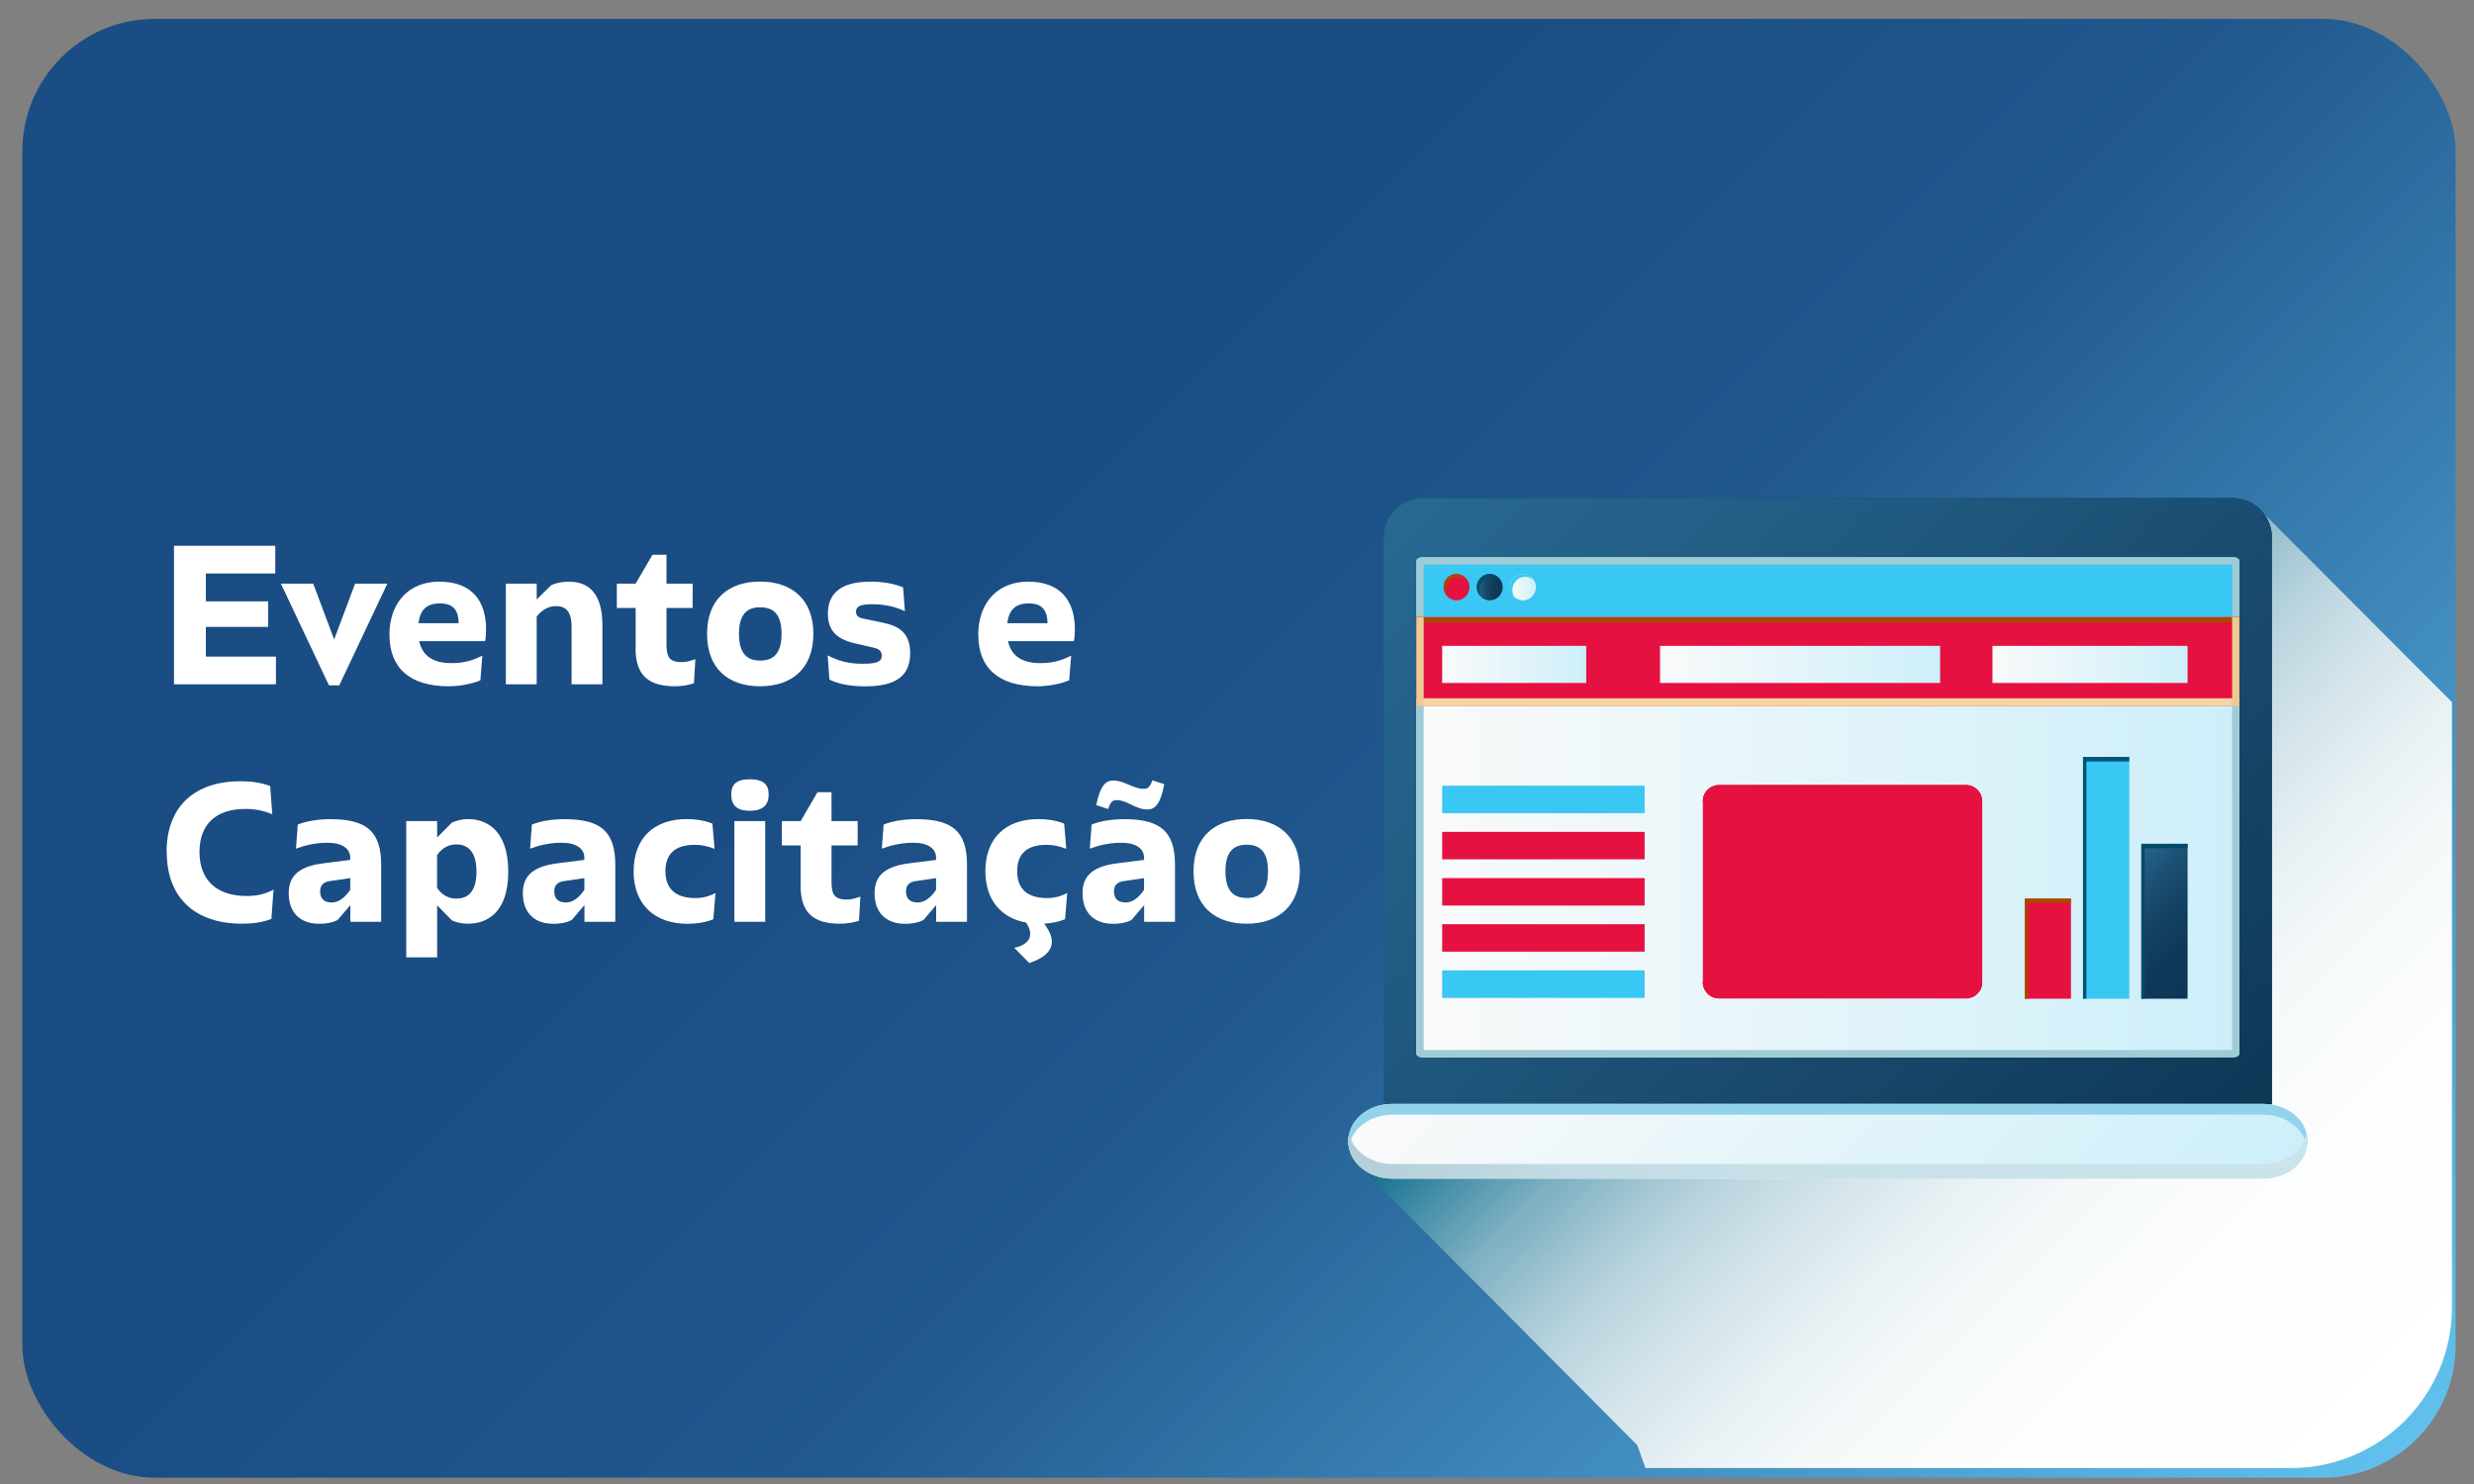 <?xml version="1.0" encoding="UTF-8"?>
<svg xmlns="http://www.w3.org/2000/svg" xmlns:xlink="http://www.w3.org/1999/xlink" viewBox="0 0 300 180">
  <rect x="0" y="0" width="300" height="180" fill="#808080" stroke="none"/>
  <defs>
    <style>
      .cls-1 {
        fill: #f5d5a4;
      }

      .cls-1, .cls-2, .cls-3, .cls-4, .cls-5, .cls-6 {
        mix-blend-mode: multiply;
      }

      .cls-7 {
        fill: url(#linear-gradient-2);
      }

      .cls-8 {
        fill: url(#linear-gradient-10);
      }

      .cls-9 {
        fill: #fff;
      }

      .cls-10 {
        fill: #004c69;
      }

      .cls-10, .cls-11, .cls-12, .cls-13, .cls-14 {
        mix-blend-mode: screen;
      }

      .cls-15 {
        fill: url(#linear-gradient-4);
      }

      .cls-16 {
        fill: url(#linear-gradient-3);
      }

      .cls-17, .cls-14, .cls-6 {
        fill: #e51141;
      }

      .cls-18 {
        isolation: isolate;
      }

      .cls-2 {
        fill: #9fcbd6;
      }

      .cls-11 {
        fill: #005575;
      }

      .cls-19 {
        fill: url(#linear-gradient-8);
      }

      .cls-12 {
        fill: #ab4700;
      }

      .cls-3 {
        fill: url(#linear-gradient-5);
      }

      .cls-20 {
        fill: url(#linear-gradient-7);
      }

      .cls-21 {
        fill: url(#linear-gradient-9);
      }

      .cls-22 {
        fill: url(#linear-gradient-11);
      }

      .cls-23 {
        fill: url(#linear-gradient-6);
      }

      .cls-13 {
        fill: #92d3eb;
      }

      .cls-4 {
        fill: #edc993;
      }

      .cls-5 {
        fill: url(#linear-gradient);
      }

      .cls-24 {
        fill: #39c7f4;
      }

      .cls-25 {
        fill: url(#Gradiente_sem_nome_325);
      }
    </style>
    <linearGradient id="Gradiente_sem_nome_325" data-name="Gradiente sem nome 325" x1="36.94" y1="-22.53" x2="263.53" y2="204.06" gradientUnits="userSpaceOnUse">
      <stop offset=".38" stop-color="#1a4d84"/>
      <stop offset=".58" stop-color="#21588e"/>
      <stop offset="1" stop-color="#60c1ec"/>
      <stop offset="1" stop-color="#c2ffff" stop-opacity=".95"/>
      <stop offset="1" stop-color="#3ddeed" stop-opacity="0"/>
    </linearGradient>
    <linearGradient id="linear-gradient" x1="211.36" y1="94.51" x2="290.4" y2="173.55" gradientUnits="userSpaceOnUse">
      <stop offset="0" stop-color="#006487"/>
      <stop offset=".04" stop-color="#257a98"/>
      <stop offset=".1" stop-color="#5296ad"/>
      <stop offset=".16" stop-color="#7bafc1"/>
      <stop offset=".23" stop-color="#9fc4d1"/>
      <stop offset=".3" stop-color="#bdd6e0"/>
      <stop offset=".39" stop-color="#d5e5eb"/>
      <stop offset=".48" stop-color="#e8f1f4"/>
      <stop offset=".58" stop-color="#f5f9fa"/>
      <stop offset=".72" stop-color="#fcfdfd"/>
      <stop offset="1" stop-color="#fff"/>
    </linearGradient>
    <linearGradient id="linear-gradient-2" x1="176.29" y1="54.72" x2="267.01" y2="145.44" gradientUnits="userSpaceOnUse">
      <stop offset="0" stop-color="#286891"/>
      <stop offset=".35" stop-color="#20597f"/>
      <stop offset="1" stop-color="#0e3655"/>
    </linearGradient>
    <linearGradient id="linear-gradient-3" x1="171.76" y1="97.92" x2="271.55" y2="97.92" gradientUnits="userSpaceOnUse">
      <stop offset="0" stop-color="#fafafa"/>
      <stop offset="1" stop-color="#cdeffa"/>
    </linearGradient>
    <linearGradient id="linear-gradient-4" x1="191.74" y1="108.51" x2="251.57" y2="168.34" xlink:href="#linear-gradient-3"/>
    <linearGradient id="linear-gradient-5" x1="191.96" y1="109.18" x2="251.35" y2="168.56" gradientUnits="userSpaceOnUse">
      <stop offset="0" stop-color="#b0ccd6"/>
      <stop offset=".04" stop-color="#b4cfd9"/>
      <stop offset=".24" stop-color="#c1dae3"/>
      <stop offset=".49" stop-color="#c8e1e9"/>
      <stop offset="1" stop-color="#cbe3eb"/>
    </linearGradient>
    <linearGradient id="linear-gradient-6" x1="179.09" y1="71.22" x2="182.22" y2="71.22" gradientUnits="userSpaceOnUse">
      <stop offset="0" stop-color="#286891"/>
      <stop offset=".01" stop-color="#27668f"/>
      <stop offset=".24" stop-color="#1c5175"/>
      <stop offset=".48" stop-color="#144263"/>
      <stop offset=".73" stop-color="#0f3858"/>
      <stop offset="1" stop-color="#0e3655"/>
    </linearGradient>
    <linearGradient id="linear-gradient-7" x1="183.12" y1="71.22" x2="186.25" y2="71.22" xlink:href="#linear-gradient-3"/>
    <linearGradient id="linear-gradient-8" x1="256.36" y1="105.65" x2="268.56" y2="117.84" xlink:href="#linear-gradient-6"/>
    <linearGradient id="linear-gradient-9" x1="174.88" y1="80.59" x2="192.35" y2="80.59" xlink:href="#linear-gradient-3"/>
    <linearGradient id="linear-gradient-10" x1="201.3" y1="80.59" x2="235.26" y2="80.59" xlink:href="#linear-gradient-3"/>
    <linearGradient id="linear-gradient-11" x1="241.61" y1="80.59" x2="265.26" y2="80.59" xlink:href="#linear-gradient-3"/>
  </defs>
  <g class="cls-18">
    <g id="Camada_1">
      <rect class="cls-25" x="2.71" y="2.29" width="295.06" height="176.94" rx="16.06" ry="16.06"/>
      <g>
        <path class="cls-9" d="M21.09,66.2h12.29v3.36h-8.42v3.38h7.56v3.1h-7.56v3.6h8.5v3.36h-12.36v-16.8Z"/>
        <path class="cls-9" d="M34.07,70.79h3.91l2.54,6.77,2.54-6.77h3.91l-5.83,12.34h-1.25l-5.83-12.34Z"/>
        <path class="cls-9" d="M47.22,77.03c0-3.96,2.38-6.48,6.05-6.48,3.94,0,5.67,2.33,5.67,5.78,0,.58-.05,1.15-.12,1.44h-7.99c.43,1.92,1.87,2.66,3.89,2.66,1.22,0,2.33-.17,3.77-.91l-.24,3c-1.13.48-2.74.72-3.84.72-4.8,0-7.18-2.3-7.18-6.22ZM55.62,75.59c-.02-1.51-.6-2.4-2.26-2.4s-2.4.79-2.62,2.4h4.87Z"/>
        <path class="cls-9" d="M61.34,70.79h3.74v1.92l1.78-1.75c.6-.26,1.37-.41,2.09-.41,2.18,0,4.1,1.13,4.1,5.3v7.15h-3.74v-6.94c0-1.99-.77-2.54-1.9-2.54s-1.9.7-2.33,1.27v8.21h-3.74v-12.22Z"/>
        <path class="cls-9" d="M77.08,78.66v-4.92h-2.28v-2.95h2.28l2.04-3.5h1.7v3.5h3.17v2.95h-3.17v4.27c0,1.54.22,2.3,1.82,2.3.43,0,.84-.05,1.68-.36l-.17,2.93c-.72.24-1.58.36-2.28.36-3.12,0-4.8-1.22-4.8-4.58Z"/>
        <path class="cls-9" d="M85.74,76.88c0-4.25,2.66-6.34,6.43-6.34s6.46,2.09,6.46,6.34-2.66,6.36-6.46,6.36-6.43-2.09-6.43-6.36ZM92.18,80.12c1.54,0,2.59-.77,2.59-3.24s-1.06-3.22-2.59-3.22-2.57.77-2.57,3.22,1.03,3.24,2.57,3.24Z"/>
        <path class="cls-9" d="M100.58,82.43l-.22-2.93c1.44.7,2.5,1.01,4.3,1.01,1.9,0,2.26-.36,2.26-.98,0-.55-.29-.82-1.03-.98l-2.28-.53c-2.45-.55-3.22-1.85-3.22-3.58,0-2.23,1.29-3.89,5.16-3.89,1.49,0,2.93.24,3.96.7l.22,2.88c-1.18-.53-2.38-.84-4.01-.84-1.46,0-1.92.29-1.92.91,0,.48.29.72.91.84l2.3.48c1.82.38,3.36,1.1,3.36,3.7s-1.51,4.03-5.45,4.03c-1.56,0-3.12-.22-4.34-.82Z"/>
        <path class="cls-9" d="M118.62,77.03c0-3.96,2.38-6.48,6.05-6.48,3.94,0,5.67,2.33,5.67,5.78,0,.58-.05,1.15-.12,1.44h-7.99c.43,1.92,1.87,2.66,3.89,2.66,1.22,0,2.33-.17,3.77-.91l-.24,3c-1.13.48-2.74.72-3.84.72-4.8,0-7.18-2.3-7.18-6.22ZM127.02,75.59c-.02-1.51-.6-2.4-2.26-2.4s-2.4.79-2.62,2.4h4.87Z"/>
        <path class="cls-9" d="M20.2,103.35c0-5.52,3.38-8.59,8.98-8.59,1.1,0,2.38.12,3.58.58l.26,3.43c-1.03-.43-1.99-.65-3.26-.65-3.55,0-5.57,1.82-5.57,5.23s2.11,5.33,5.69,5.33c1.25,0,2.23-.22,3.29-.77l-.26,3.55c-1.2.46-2.42.58-3.55.58-5.69,0-9.14-3.12-9.14-8.69Z"/>
        <path class="cls-9" d="M35.01,108.35c0-1.73.79-3.19,4.08-3.62l3.38-.43v-.26c0-1.1-.96-1.82-2.76-1.82-1.63,0-2.9.38-3.82.72l.22-2.93c1.13-.43,2.47-.65,3.94-.65,4.37,0,6.17,1.46,6.17,5.54v6.91h-3.74v-2.02l-1.54,1.8c-.72.36-1.46.46-2.21.46-2.52,0-3.72-1.54-3.72-3.7ZM40.19,109.47c1.1,0,1.8-.86,2.28-1.54v-1.42l-2.47.36c-.84.12-1.18.55-1.18,1.25,0,.74.36,1.34,1.37,1.34Z"/>
        <path class="cls-9" d="M49.26,99.59h3.75v1.99l1.78-1.8c.58-.26,1.25-.43,1.97-.43,2.14,0,4.87,1.25,4.87,6.38s-2.74,6.31-4.87,6.31c-.72,0-1.39-.14-1.97-.41l-1.78-1.82v6.31h-3.75v-16.54ZM55.36,108.99c1.03,0,2.42-.46,2.42-3.26s-1.37-3.31-2.45-3.31c-1.18,0-1.92.7-2.33,1.3v3.96c.43.67,1.2,1.32,2.35,1.32Z"/>
        <path class="cls-9" d="M63.4,108.35c0-1.73.79-3.19,4.08-3.62l3.38-.43v-.26c0-1.1-.96-1.82-2.76-1.82-1.63,0-2.9.38-3.82.72l.22-2.93c1.13-.43,2.47-.65,3.94-.65,4.37,0,6.17,1.46,6.17,5.54v6.91h-3.74v-2.02l-1.54,1.8c-.72.36-1.46.46-2.21.46-2.52,0-3.72-1.54-3.72-3.7ZM68.58,109.47c1.1,0,1.8-.86,2.28-1.54v-1.42l-2.47.36c-.84.12-1.18.55-1.18,1.25,0,.74.36,1.34,1.37,1.34Z"/>
        <path class="cls-9" d="M76.84,105.66c0-4.01,2.47-6.31,6.43-6.31.96,0,2.14.14,3.12.55l.26,3.05c-.82-.29-1.49-.48-2.38-.48-2.42,0-3.58,1.1-3.58,3.22s1.25,3.24,3.6,3.24c.94,0,1.61-.19,2.47-.6l-.26,3.17c-1.03.41-2.14.55-3.14.55-3.98,0-6.53-2.35-6.53-6.38Z"/>
        <path class="cls-9" d="M90.93,94.52c1.68,0,2.28.67,2.28,1.85s-.6,1.97-2.28,1.97-2.26-.77-2.26-1.97.6-1.85,2.26-1.85ZM89.05,99.59h3.74v12.22h-3.74v-12.22Z"/>
        <path class="cls-9" d="M97.09,107.46v-4.92h-2.28v-2.95h2.28l2.04-3.5h1.7v3.5h3.17v2.95h-3.17v4.27c0,1.54.22,2.3,1.82,2.3.43,0,.84-.05,1.68-.36l-.17,2.93c-.72.24-1.58.36-2.28.36-3.12,0-4.8-1.22-4.8-4.58Z"/>
        <path class="cls-9" d="M106.05,108.35c0-1.73.79-3.19,4.08-3.62l3.38-.43v-.26c0-1.1-.96-1.82-2.76-1.82-1.63,0-2.9.38-3.82.72l.22-2.93c1.13-.43,2.47-.65,3.94-.65,4.37,0,6.17,1.46,6.17,5.54v6.91h-3.74v-2.02l-1.54,1.8c-.72.36-1.46.46-2.21.46-2.52,0-3.72-1.54-3.72-3.7ZM111.23,109.47c1.1,0,1.8-.86,2.28-1.54v-1.42l-2.47.36c-.84.12-1.18.55-1.18,1.25,0,.74.36,1.34,1.37,1.34Z"/>
        <path class="cls-9" d="M124.43,111.9c-3.05-.55-4.94-2.76-4.94-6.24,0-4.01,2.47-6.31,6.43-6.31.96,0,2.14.14,3.12.55l.26,3.05c-.82-.29-1.49-.48-2.38-.48-2.42,0-3.58,1.1-3.58,3.22s1.25,3.24,3.6,3.24c.94,0,1.61-.19,2.47-.6l-.26,3.17c-.84.34-1.7.48-2.54.53,1.56,2.02,1.32,3.74-1.8,4.78l-1.82-1.85c1.78-.36,2.5-1.46,1.44-3.05Z"/>
        <path class="cls-9" d="M131.27,108.35c0-1.73.79-3.19,4.08-3.62l3.38-.43v-.26c0-1.1-.96-1.82-2.76-1.82-1.63,0-2.9.38-3.82.72l.22-2.93c1.13-.43,2.47-.65,3.94-.65,4.37,0,6.17,1.46,6.17,5.54v6.91h-3.74v-2.02l-1.54,1.8c-.72.36-1.46.46-2.21.46-2.52,0-3.72-1.54-3.72-3.7ZM135.01,94.67c1.3,0,2.42,1.01,3.65,1.01.53,0,.74-.14,1.08-1.03l1.44.46c-.5,2.66-1.25,3.07-2.06,3.07-1.42,0-2.47-1.13-3.65-1.13-.53,0-.77.12-1.1,1.08l-1.44-.48c.53-2.57,1.25-2.98,2.09-2.98ZM136.45,109.47c1.1,0,1.8-.86,2.28-1.54v-1.42l-2.47.36c-.84.12-1.18.55-1.18,1.25,0,.74.36,1.34,1.37,1.34Z"/>
        <path class="cls-9" d="M144.73,105.68c0-4.25,2.66-6.34,6.43-6.34s6.46,2.09,6.46,6.34-2.67,6.36-6.46,6.36-6.43-2.09-6.43-6.36ZM151.17,108.92c1.54,0,2.59-.77,2.59-3.24s-1.06-3.22-2.59-3.22-2.57.77-2.57,3.22,1.03,3.24,2.57,3.24Z"/>
      </g>
      <path class="cls-5" d="M297.33,158.58v-73.41l-23.68-23.74-13.01,14.99-96,64.8,33.89,34.06,1,2.78h78.32c10.71,0,19.48-8.76,19.48-19.48Z"/>
      <path class="cls-7" d="M167.81,134.94c0,2.65,2.09,4.79,4.68,4.79h98.32c2.59,0,4.68-2.14,4.68-4.79v-69.73c0-2.65-2.1-4.79-4.68-4.79h-98.32c-2.59,0-4.68,2.14-4.68,4.79v69.73Z"/>
      <path class="cls-10" d="M270.81,60.43h-98.32c-2.59,0-4.68,2.14-4.68,4.79v69.1s0,.01,0,.02v-68.13c0-2.65,2.09-4.79,4.68-4.79h98.32c2.58,0,4.67,2.14,4.68,4.77v-.97c0-2.65-2.1-4.79-4.68-4.79Z"/>
      <path class="cls-16" d="M270.81,128.25c.48,0,.74-.29.74-.41v-59.83c0-.12-.26-.41-.74-.41h-98.32c-.48,0-.74.29-.74.41v59.83c0,.12.26.41.74.41h98.32Z"/>
      <path class="cls-7" d="M167.81,134.94c0,2.65,2.09,4.79,4.68,4.79h98.32c2.59,0,4.68-2.14,4.68-4.79v-69.73c0-2.65-2.1-4.79-4.68-4.79h-98.32c-2.59,0-4.68,2.14-4.68,4.79v69.73Z"/>
      <path class="cls-16" d="M270.81,128.25c.48,0,.74-.29.74-.41v-59.83c0-.12-.26-.41-.74-.41h-98.32c-.48,0-.74.29-.74.41v59.83c0,.12.26.41.74.41h98.32Z"/>
      <path class="cls-15" d="M163.49,138.43c0,2.5,2.37,4.53,5.3,4.53h105.72c2.93,0,5.3-2.03,5.3-4.53h0c0-2.5-2.37-4.53-5.3-4.53h-105.72c-2.93,0-5.3,2.03-5.3,4.53h0Z"/>
      <path class="cls-13" d="M168.79,135.21h105.72c2.66,0,4.85,1.68,5.22,3.87.04-.21.08-.43.08-.65,0-2.5-2.37-4.53-5.3-4.53h-105.72c-2.93,0-5.3,2.03-5.3,4.53,0,.23.04.45.08.66.37-2.19,2.56-3.88,5.22-3.88Z"/>
      <path class="cls-3" d="M274.51,141.18h-105.72c-2.57,0-4.71-1.57-5.2-3.64-.07.29-.11.58-.11.88,0,2.5,2.37,4.53,5.3,4.53h105.72c2.93,0,5.3-2.03,5.3-4.53,0-.3-.04-.6-.1-.88-.48,2.07-2.63,3.64-5.2,3.64Z"/>
      <path class="cls-24" d="M270.81,67.59h-98.32c-.48,0-.74.29-.74.41v6.85h99.79v-6.85c0-.12-.26-.41-.74-.41Z"/>
      <path class="cls-17" d="M178.19,71.22c0,.88-.7,1.6-1.57,1.6s-1.57-.71-1.57-1.6.7-1.6,1.57-1.6,1.57.71,1.57,1.6Z"/>
      <path class="cls-23" d="M182.22,71.22c0,.88-.7,1.6-1.57,1.6s-1.57-.71-1.57-1.6.7-1.6,1.57-1.6,1.57.71,1.57,1.6Z"/>
      <path class="cls-20" d="M186.25,71.22c0,.88-.7,1.6-1.57,1.6s-1.57-.71-1.57-1.6.7-1.6,1.57-1.6,1.57.71,1.57,1.6Z"/>
      <path class="cls-12" d="M175.33,71.55c0-.88.7-1.6,1.57-1.6.38,0,.73.16,1,.4-.28-.43-.74-.73-1.28-.73-.87,0-1.57.71-1.57,1.6,0,.49.23.91.56,1.2-.17-.25-.29-.54-.29-.87Z"/>
      <path class="cls-10" d="M179.36,71.55c0-.88.7-1.6,1.57-1.6.39,0,.73.16,1,.4-.28-.43-.74-.73-1.28-.73-.87,0-1.57.71-1.57,1.6,0,.49.23.91.56,1.2-.17-.25-.29-.54-.29-.87Z"/>
      <path class="cls-24" d="M183.39,71.55c0-.88.7-1.6,1.57-1.6.39,0,.73.16,1,.4-.28-.43-.74-.73-1.28-.73-.86,0-1.57.71-1.57,1.6,0,.49.23.91.56,1.2-.17-.25-.29-.54-.29-.87Z"/>
      <rect class="cls-24" x="174.88" y="95.3" width="24.55" height="3.33"/>
      <rect class="cls-17" x="174.88" y="100.9" width="24.55" height="3.33"/>
      <rect class="cls-17" x="174.88" y="106.51" width="24.55" height="3.33"/>
      <rect class="cls-17" x="174.88" y="112.1" width="24.55" height="3.33"/>
      <rect class="cls-24" x="174.88" y="117.7" width="24.55" height="3.34"/>
      <rect class="cls-17" x="245.52" y="109" width="5.61" height="12.14"/>
      <rect class="cls-24" x="252.59" y="91.81" width="5.61" height="29.33"/>
      <rect class="cls-19" x="259.66" y="102.35" width="5.61" height="18.79"/>
      <polygon class="cls-12" points="245.92 109.55 251.12 109.55 251.12 109 245.52 109 245.52 121.14 245.92 121.14 245.92 109.55"/>
      <polygon class="cls-11" points="253 92.36 258.2 92.36 258.2 91.81 252.59 91.81 252.59 121.14 253 121.14 253 92.36"/>
      <polygon class="cls-10" points="260.07 102.89 265.26 102.89 265.26 102.35 259.66 102.35 259.66 121.14 260.07 121.14 260.07 102.89"/>
      <path class="cls-2" d="M270.81,67.59h-98.32c-.48,0-.74.29-.74.41v59.83c0,.12.26.41.74.41h98.32c.48,0,.74-.29.74-.41v-59.83c0-.12-.26-.41-.74-.41ZM270.67,127.36h-98.03v-58.88h98.03s0,58.88,0,58.88Z"/>
      <rect class="cls-17" x="171.76" y="74.85" width="99.79" height="10.79"/>
      <rect class="cls-21" x="174.88" y="78.34" width="17.47" height="4.5"/>
      <rect class="cls-8" x="201.3" y="78.34" width="33.96" height="4.5"/>
      <rect class="cls-22" x="241.61" y="78.34" width="23.66" height="4.5"/>
      <rect class="cls-12" x="171.76" y="74.85" width="99.79" height=".68"/>
      <rect class="cls-1" x="171.76" y="84.7" width="99.79" height=".95"/>
      <rect class="cls-4" x="270.67" y="74.85" width=".88" height="10.79"/>
      <rect class="cls-4" x="171.76" y="74.85" width=".88" height="10.79"/>
      <g>
        <path class="cls-17" d="M240.37,119.15c0,1.07-.88,1.96-1.95,1.96h-29.98c-1.07,0-1.95-.88-1.95-1.96v-21.97c0-1.07.88-1.95,1.95-1.95h29.98c1.07,0,1.95.88,1.95,1.95v21.97Z"/>
        <path class="cls-17" d="M238.42,121.07h-29.98c-1.07,0-1.95-.88-1.95-1.95l16.93-14.89,16.94,14.89c0,1.07-.88,1.95-1.95,1.95Z"/>
        <path class="cls-6" d="M240.21,118.98c-.21.85-.95,1.51-1.86,1.51h-29.98c-.88,0-1.6-.61-1.84-1.41l-.05.04c0,1.07.88,1.95,1.95,1.95h29.98c1.07,0,1.95-.88,1.95-1.95l-.15-.13Z"/>
        <path class="cls-17" d="M238.42,95.23h-29.98c-1.07,0-1.95.88-1.95,1.95l16.93,14.89,16.94-14.89c0-1.07-.88-1.95-1.95-1.95Z"/>
        <path class="cls-14" d="M208.73,95.77h29.98c.63,0,1.17.33,1.53.8-.26-.77-.97-1.34-1.82-1.34h-29.98c-1.07,0-1.95.88-1.95,1.95l.34.3c.12-.96.91-1.72,1.9-1.72Z"/>
      </g>
    </g>
  </g>
</svg>